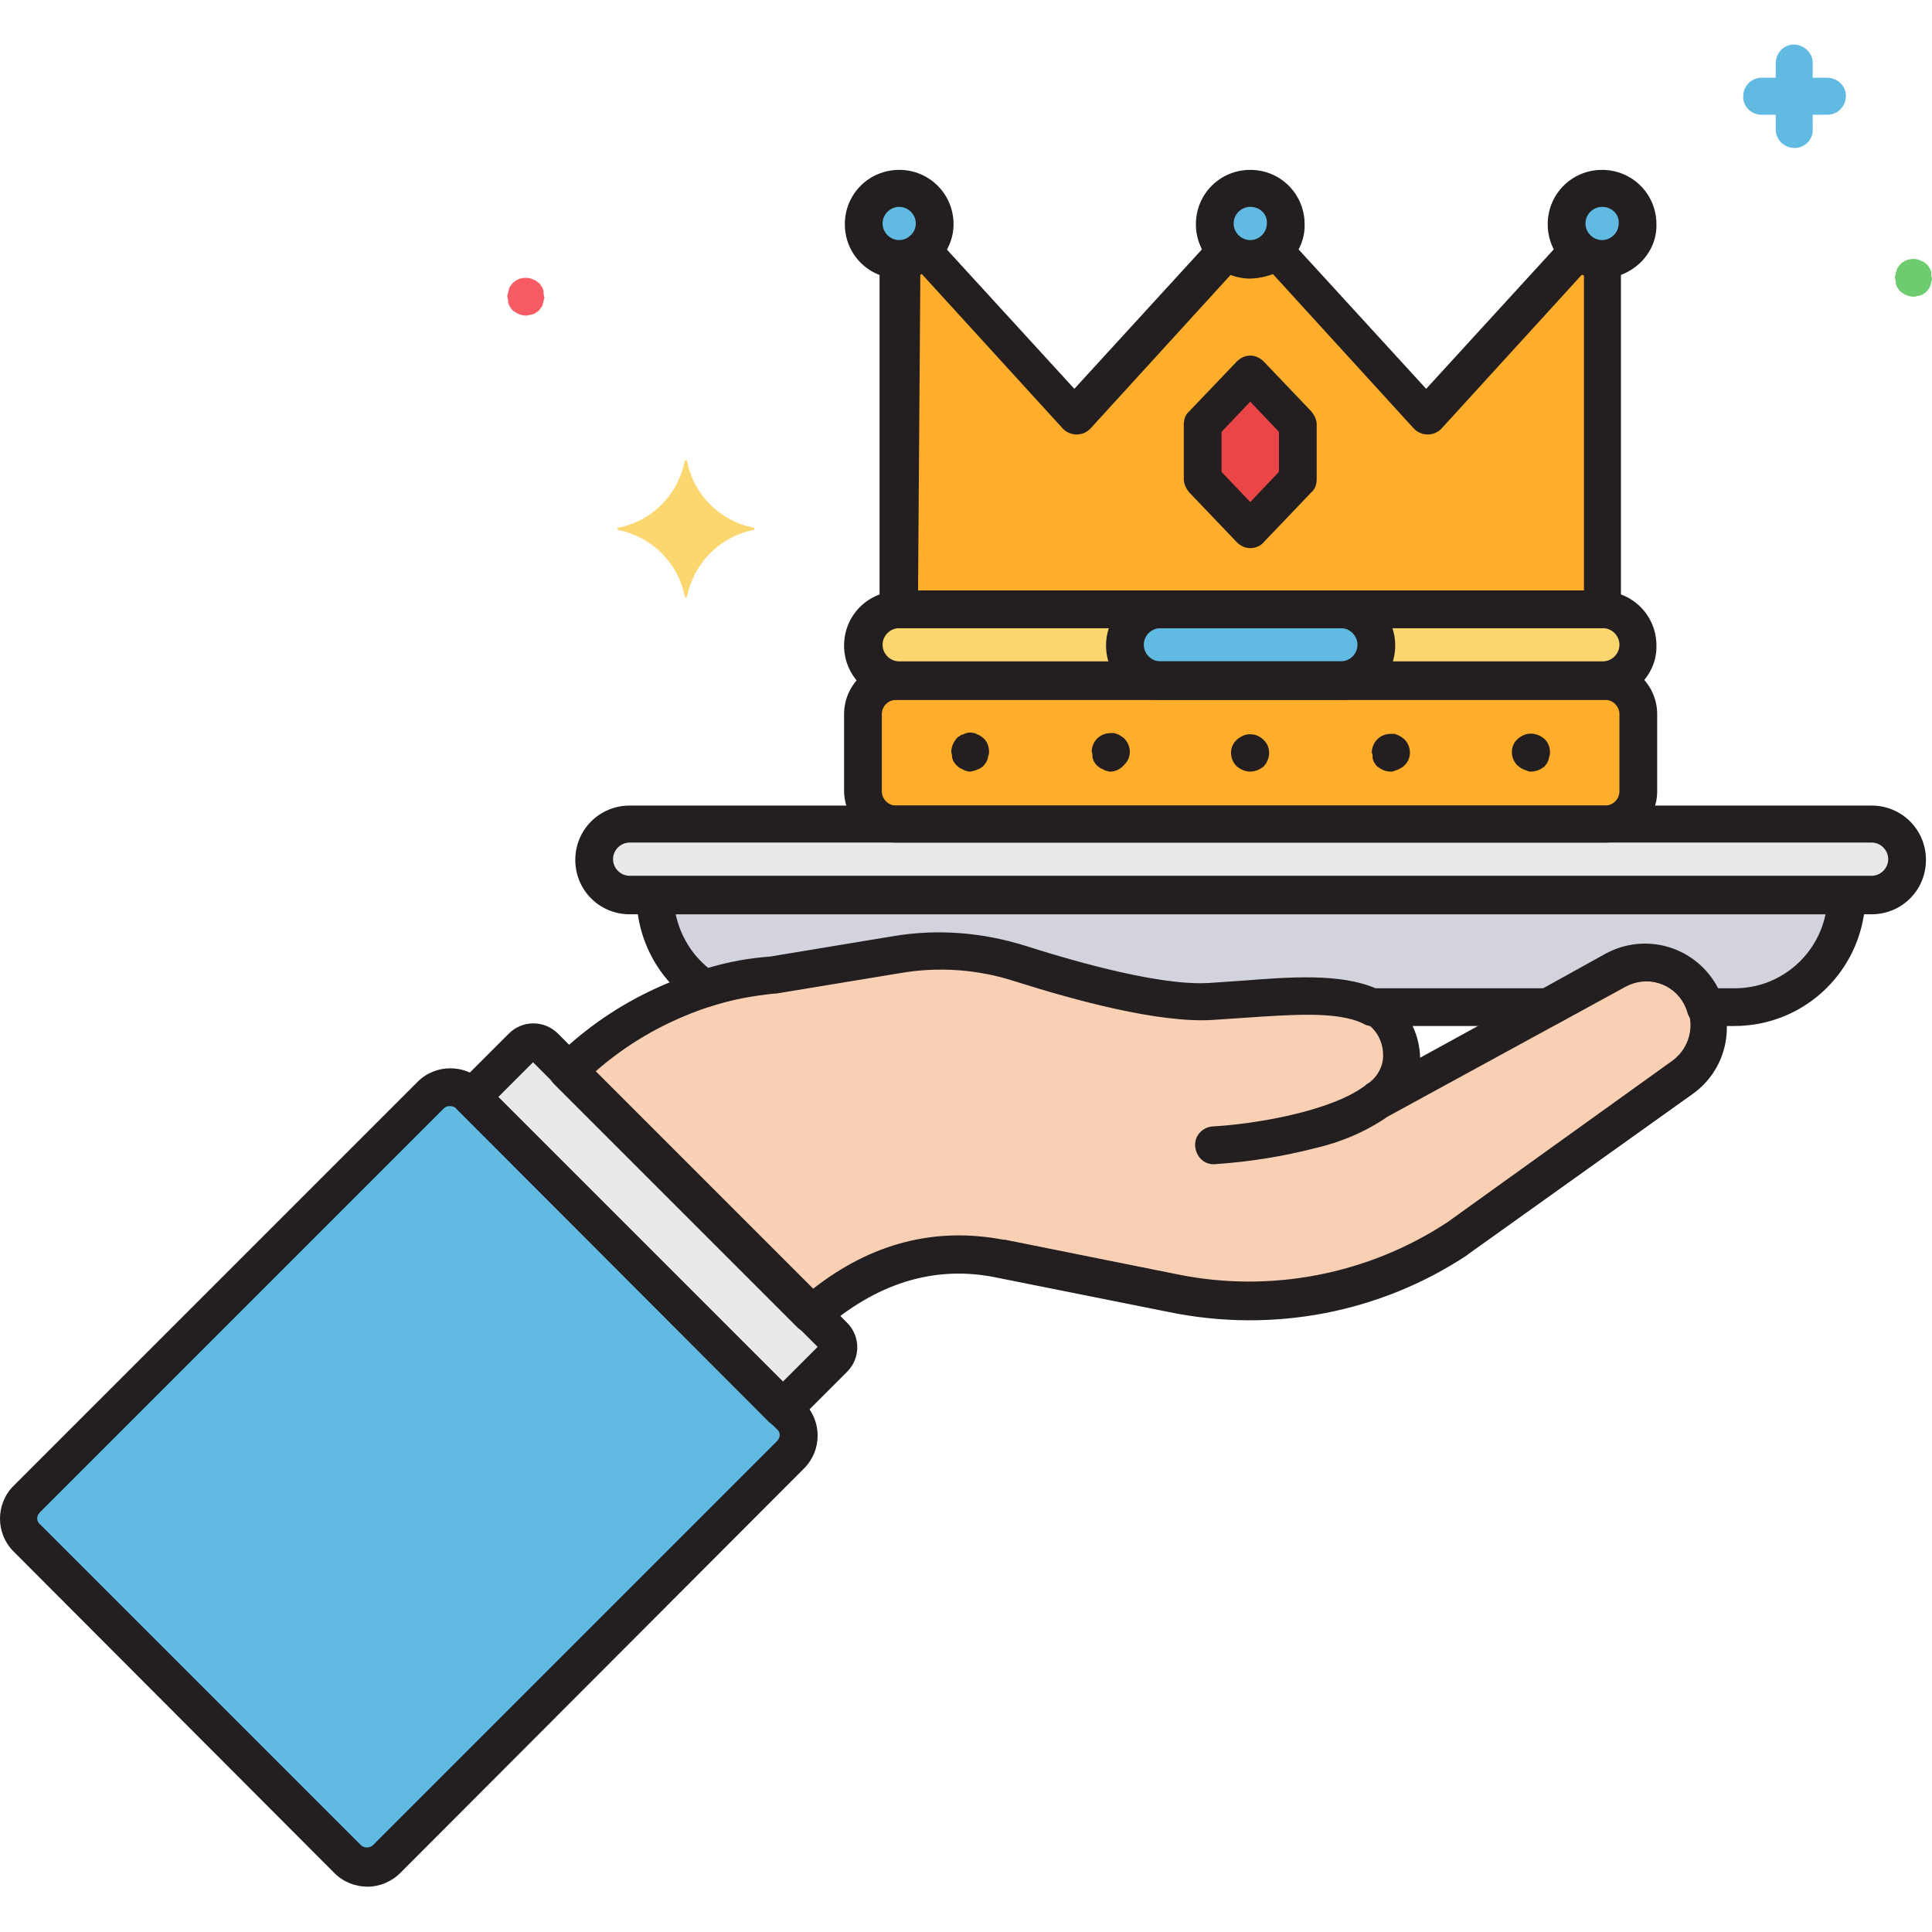 <svg height="511pt" viewBox="0 -11 511.8 511" width="511pt" xmlns="http://www.w3.org/2000/svg"><path d="m114.199 278.801-107 107c-2.801 2.801-2.801 7.398 0 10.398l85 85c2.801 2.801 7.402 2.801 10.402 0l107-107c2.797-2.801 2.797-7.398 0-10.398l-85.203-85c-2.797-2.801-7.398-2.801-10.199 0zm0 0" fill="#60bae2"/><path d="m220.801 342.602-76.602-76.602c-1.598-1.602-4.199-1.602-5.801 0l-13.398 13.398 82.602 82.602 13.398-13.398c1.398-1.801 1.398-4.402-.199-6zm0 0" fill="#e9e9ea"/><path d="m450.398 252c-4.398-7.801-14.398-10.801-22.398-6.398l-63 34.598c4-3.199 6.602-7 6.199-11.801-1.199-21-28.598-15.598-50.598-14.199-13.602.801-35.602-5.199-50.203-10-10.598-3.398-21.797-4.199-32.797-2.398l-32.801 5.398c-33.199 3-51 23-54.402 25.199l64.602 64.602c1.801-1 20.199-20.602 49.801-14.801h.199l45.801 9.199c26 5.203 53 0 75.199-14.598l59.602-43c7-5 9-14.402 4.797-21.801zm0 0" fill="#f9d0b4"/><path d="m173.602 225.801c0 10 5 19.199 13.199 24.598 5.801-1.797 12-3 18-3.598l32.801-5.402c11-1.797 22.199-1 32.797 2.402 14.801 4.801 36.602 10.801 50.203 10 15-.801 32.797-3.801 42.797 1.398h46.801l17.801-9.801c8-4.398 18-1.598 22.398 6.402.602 1 1 2.199 1.402 3.398h7.598c16.402 0 29.602-13.199 29.602-29.598zm0 0" fill="#d3d3dd"/><path d="m495.801 225.801h-329c-5.199 0-9.402-4.199-9.402-9.402 0-5.199 4.203-9.398 9.402-9.398h329c5.199 0 9.398 4.199 9.398 9.398 0 5.203-4.199 9.402-9.398 9.402zm0 0" fill="#e9e9ea"/><path d="m237.398 169h187.801c4.801 0 8.801 4 8.801 8.801v20.398c0 4.801-4 8.801-8.801 8.801h-187.801c-4.797 0-8.797-4-8.797-8.801v-20.398c0-5 4-8.801 8.797-8.801zm0 0" fill="#ffae2c"/><path d="m434 159.398c0-5.199-4.199-9.398-9.398-9.398h-186.402c-5.199 0-9.398 4.199-9.398 9.398 0 5.203 4.199 9.402 9.398 9.402h186.402c5 .199 9.398-4 9.398-9.402zm0 0" fill="#fcd770"/><path d="m364.602 159.398c0-5.199-4.203-9.398-9.402-9.398h-47.598c-5.203 0-9.402 4.199-9.402 9.398 0 5.203 4.199 9.402 9.402 9.402h47.797c5 .199 9.203-4 9.203-9.402zm0 0" fill="#60bae2"/><path d="m418 54.801-40.199 44-40.199-44c-3.602 3.398-9.203 3.398-12.801 0l-40.199 44-40.203-44c-1.797 1.598-4 2.398-6.398 2.398v92.602h186.398v-92.402c-2.398 0-4.598-1-6.398-2.598zm0 0" fill="#ffae2c"/><path d="m318.602 101v14.602l12.598 13.199 12.602-13.199v-14.602l-12.602-13.199zm0 0" fill="#ea4647"/><path d="m433.801 47.801c0 5.191-4.211 9.398-9.402 9.398-5.191 0-9.398-4.207-9.398-9.398 0-5.191 4.207-9.402 9.398-9.402 5.191 0 9.402 4.211 9.402 9.402zm0 0" fill="#60bae2"/><path d="m247.602 47.801c0 5.191-4.211 9.398-9.402 9.398-5.191 0-9.398-4.207-9.398-9.398 0-5.191 4.207-9.402 9.398-9.402 5.191 0 9.402 4.211 9.402 9.402zm0 0" fill="#60bae2"/><path d="m340.602 47.801c0 5.191-4.211 9.398-9.402 9.398-5.191 0-9.398-4.207-9.398-9.398 0-5.191 4.207-9.402 9.398-9.402 5.191 0 9.402 4.211 9.402 9.402zm0 0" fill="#60bae2"/><path d="m199.602 128.398c-8.801-1.797-15.801-8.598-17.602-17.598 0-.199-.199-.402-.398-.199-.203 0-.203.199-.203.199-1.797 8.801-8.598 15.801-17.598 17.598-.199 0-.402.203-.199.402 0 .199.199.199.199.199 8.801 1.801 15.801 8.602 17.598 17.602 0 .199.203.398.402.199.199 0 .199-.199.199-.199 1.801-8.801 8.602-15.801 17.602-17.602.199 0 .398-.199.199-.398.199 0 0-.203-.199-.203zm0 0" fill="#fcd770"/><path d="m484 19h-17.398c-2.801 0-5-2.398-4.801-5 0-2.602 2.199-4.801 4.801-4.801h17.398c2.801 0 5 2.199 5 4.801s-2 5-5 5c.199 0 .199 0 0 0zm0 0" fill="#60bae2"/><path d="m475.398 27.801c-2.797 0-5-2.199-5-5v-17.402c0-2.797 2.203-5 4.801-5 2.602 0 5 2.203 5 4.801v.199 17.402c.199 2.598-2 5-4.801 5zm0 0" fill="#60bae2"/><path d="m139.398 72.199c-1.398 0-2.598-.598-3.598-1.398-.199-.199-.402-.402-.602-.801-.199-.199-.398-.602-.398-.801-.199-.199-.199-.598-.199-1 0-.398-.203-.598-.203-1 0-.398 0-.598.203-1 0-.398.199-.598.199-1 .199-.398.199-.598.398-.801.199-.199.402-.598.602-.797 1.398-1.402 3.598-1.801 5.398-1 .199.199.602.199.801.398s.602.398.801.602c.199.199.398.398.598.797.203.203.402.602.402.801.199.199.199.602.199 1 0 .402 0 .602.199 1 0 .402 0 .602-.199 1 0 .402-.199.602-.199 1-.199.402-.199.602-.402.801-.199.199-.398.602-.598.801s-.402.398-.801.598c-.199.203-.602.402-.801.402-.398.199-.598.199-1 .199-.199.199-.598.199-.801.199zm0 0" fill="#f75c64"/><path d="m507 67.199c-1.398 0-2.602-.598-3.602-1.398-.199-.199-.398-.402-.598-.801-.199-.199-.402-.602-.402-.801-.199-.199-.199-.598-.199-1 0-.398-.199-.598-.199-1 0-.398 0-.598.199-1 0-.398.199-.598.199-1 .203-.398.203-.598.402-.801.199-.199.398-.598.598-.797 1.402-1.402 3.602-1.801 5.402-1 .199.199.598.199.801.398.199.199.598.398.797.602.203.199.402.398.602.797.199.203.398.602.398.801.203.199.203.602.203 1 0 .402 0 .602.199 1 0 .402 0 .602-.199 1 0 .402-.203.602-.203 1-.199.402-.199.602-.398.801s-.398.602-.602.801c-.199.199-.398.398-.797.598-.203.203-.602.402-.801.402-.402.199-.602.199-1 .199-.199.199-.402.199-.801.199zm0 0" fill="#6dcc6d"/><g fill="#231f20"><path d="m215 341.801c-1.398 0-2.602-.602-3.602-1.402l-64.598-64.598c-2-2-2-5.199 0-7 .199-.199.598-.402.801-.602.199-.199 1.199-1 1.797-1.598 15-13.801 34.203-22.402 54.602-24.203l32.602-5.398c11.797-2 23.797-1 35.199 2.602 21.398 6.797 38.598 10.398 48.398 9.797 2.801-.199 5.801-.398 8.801-.598 15.602-1.199 31.602-2.602 40.602 5.398 4 3.602 6.398 8.801 6.598 14.402v.199l49.199-27c10.402-5.801 23.602-2 29.402 8.598 5.199 9.602 2.598 21.602-6.402 28l-59.398 42.402s-.199 0-.199.199c-23.199 15.398-51.602 20.801-79 15.199l-46-9.199c-15.602-3.199-30.602 1.199-44.199 12.602-.602.598-1.402 1.199-2.203 1.598-.797.402-1.598.602-2.398.602zm-57.199-69.402 57.598 57.602c15.602-12.199 32.402-16.398 50.402-13h.398l45.801 9.199c24.602 5 50.398 0 71.398-13.801l59.602-42.797c5.199-3.801 6.398-11 2.602-16.203-3.402-4.797-9.801-6.199-15-3.398l-63 34.398c-5.801 4-12.402 6.801-19.402 8.402-8.598 2.199-17.398 3.598-26.398 4.199-2.801.199-5-2-5.199-4.801-.203-2.801 2-5 4.598-5.199 11.199-.602 31.402-4 40.402-10.801.199-.199.398-.398.797-.598 2.402-1.602 4-4.402 4-7.402 0-2.801-1-5.398-3-7.398-5.797-5.199-20.398-4-33.199-3-3 .199-6.199.398-9 .598-14.199.801-36.199-5.199-52-10.199-9.801-3.199-20.398-4-30.598-2.199l-32.801 5.398c-.199 0-.199 0-.402 0-17.797 2.203-34.398 9.402-47.598 21zm0 0"/><path d="m97.398 488.398c-3.199 0-6.398-1.199-8.797-3.598l-85-85.199c-4.801-4.801-4.801-12.602 0-17.402l107-107c4.797-4.801 12.598-4.801 17.398 0l85 85c4.801 4.801 4.801 12.602 0 17.402l-107 107.199c-2.199 2.199-5.398 3.598-8.602 3.598zm21.801-206.797c-.598 0-1.199.199-1.598.598l-107 107c-1 1-1 2.402 0 3.199l85 85c.398.402 1 .602 1.598.602.602 0 1.199-.199 1.602-.602l107-107c1-1 1-2.398 0-3.199l-85-85c-.402-.398-1-.598-1.602-.598zm-5-2.801"/><path d="m207.398 366.801c-1.398 0-2.598-.602-3.598-1.402l-82.402-82.598c-2-2-2-5.199 0-7l13.402-13.402c3.598-3.598 9.398-3.598 13 0l76.598 76.602c3.602 3.602 3.602 9.398 0 13l-13.398 13.398c-1 .801-2.199 1.402-3.602 1.402zm-75.398-87.602 75.398 75.402 9.203-9.203-75.402-75.398zm85.199 66.801"/><path d="m459.398 260.398h-7.598c-2.199 0-4.199-1.398-4.801-3.598-1.801-6.199-8.199-9.602-14.398-7.801-.801.199-1.602.602-2.203 1l-17.797 9.801c-.801.398-1.602.598-2.402.598h-46.801c-.797 0-1.598-.199-2.199-.598-6.801-3.402-19.199-2.402-31.199-1.602-3 .199-6 .402-9 .602-14.199.801-36.199-5.199-52-10.199-9.801-3.203-20.398-4-30.602-2.203l-32.797 5.402c-.203 0-.203 0-.402 0-5.801.598-11.398 1.598-17 3.398-1.398.402-3 .199-4.199-.598-9.602-6.402-15.398-17.203-15.398-28.801 0-2.801 2.199-5 5-5h315.598c2.801 0 5 2.199 5 5-.199 19.199-15.598 34.598-34.801 34.598zm-4.199-10h4.402c11.598 0 21.598-8.199 24-19.598h-304.602c1.199 5.598 4.199 10.598 8.602 14.199 5.398-1.602 10.797-2.602 16.398-3l32.602-5.398c11.797-2 23.797-1 35.199 2.598 21.398 6.801 38.598 10.402 48.398 9.801 2.801-.199 5.801-.398 8.801-.602 12.801-1 26-2 35.398 2h44.402l16.598-9.199c10.402-5.598 23.203-2 29.203 8.199.199.402.398.801.598 1zm0 0"/><path d="m495.801 230.801h-329c-8 0-14.402-6.402-14.402-14.402s6.402-14.398 14.402-14.398h329c8 0 14.398 6.398 14.398 14.398s-6.398 14.402-14.398 14.402zm-329-19c-2.402 0-4.402 2-4.402 4.398 0 2.402 2 4.402 4.402 4.402h329c2.398 0 4.398-2 4.398-4.402 0-2.398-2-4.398-4.398-4.398zm0 0"/><path d="m424.398 174h-186.398c-8 0-14.398-6.398-14.398-14.398s6.398-14.402 14.398-14.402h186.398c8 0 14.402 6.402 14.402 14.402.199 7.797-6.402 14.398-14.402 14.398zm-186.199-19c-2.398 0-4.398 2-4.398 4.398 0 2.402 2 4.402 4.398 4.402h186.402c2.398 0 4.398-2 4.398-4.402 0-2.398-2-4.398-4.398-4.398zm0 0"/><path d="m355.199 174h-47.801c-8 0-14.398-6.398-14.398-14.398s6.398-14.402 14.398-14.402h47.801c8 0 14.402 6.402 14.402 14.402s-6.402 14.398-14.402 14.398zm-47.801-19c-2.398 0-4.398 2-4.398 4.398 0 2.402 2 4.402 4.398 4.402h47.801c2.402 0 4.402-2 4.402-4.402 0-2.398-2-4.398-4.402-4.398zm0 0"/><path d="m425.199 211.801h-187.801c-7.598 0-13.797-6.199-13.797-13.801v-20.199c0-7.602 6.199-13.801 13.797-13.801h187.801c7.602 0 13.801 6.199 13.801 13.801v20.398c0 7.602-6.199 13.602-13.801 13.602zm-187.801-37.801c-2 0-3.797 1.602-3.797 3.801v20.398c0 2 1.598 3.801 3.797 3.801h187.801c2 0 3.801-1.602 3.801-3.801v-20.398c0-2-1.602-3.801-3.801-3.801zm0 0"/><path d="m257 193c-.398 0-.602 0-1-.199-.398 0-.602-.199-1-.402-.398-.199-.602-.199-.801-.398-.598-.398-1-.801-1.398-1.398-.199-.203-.402-.602-.402-.801-.199-.402-.199-.602-.199-1 0-.402-.199-.602-.199-1 0-1.402.602-2.602 1.398-3.602.203-.199.402-.398.801-.598.199-.203.602-.402.801-.402.398-.199.602-.199 1-.398.602-.199 1.398-.199 2 0 .398 0 .602.199 1 .398s.602.199.801.402c.199.199.598.398.801.598 1 1 1.398 2.199 1.398 3.602 0 .398 0 .598-.199 1 0 .398-.199.598-.199 1-.203.199-.203.598-.402.801-.199.199-.398.598-.598.797-.203.203-.402.402-.801.602-.199.199-.602.398-.801.398-.199.203-.602.203-1 .402-.398 0-.602.199-1 .199zm0 0"/><path d="m331.199 193c-1.398 0-2.598-.602-3.598-1.398-2-2-2-5.203 0-7 .199-.203.398-.402.797-.602 2.203-1.602 5.402-1 7 1.398 1 1.402 1 3.203.402 4.602-.199.199-.199.602-.402.801-.199.199-.398.598-.598.801-1 .797-2.199 1.398-3.602 1.398zm0 0"/><path d="m405.602 193c-.402 0-.602 0-1-.199-.602-.199-1.203-.402-1.801-.801-.199-.199-.602-.398-.801-.602-2-2-2-5.199 0-7 .199-.199.398-.398.801-.598 2-1.402 4.598-1 6.398.598 1 1 1.402 2.203 1.402 3.602 0 .398 0 .602-.203 1 0 .398-.199.602-.199 1-.199.199-.199.602-.398.801s-.402.598-.602.801c-1 .797-2.199 1.398-3.598 1.398zm0 0"/><path d="m368.398 193c-1.398 0-2.598-.602-3.598-1.398-.199-.203-.402-.402-.602-.801-.199-.199-.398-.602-.398-.801-.199-.398-.199-.602-.199-1s0-.602-.203-1c0-2.801 2.203-5 5-5h1c.602.199 1.203.398 1.801.801.199.199.602.398.801.598 2 2 2 5.203 0 7-.199.203-.398.402-.801.602-.598.398-1.199.602-1.801.801-.398.199-.598.199-1 .199zm0 0"/><path d="m294.199 193c-.398 0-.598 0-1-.199-.398 0-.598-.199-1-.402-.398-.199-.598-.199-.801-.398-.199-.199-.598-.398-.797-.602-.203-.199-.402-.398-.602-.797-.199-.203-.398-.602-.398-.801-.203-.402-.203-.602-.203-1 0-.402 0-.602-.199-1 0-2.801 2.199-5 5-5h1c.602.199 1.199.398 1.801.801.199.199.602.398.801.598 2 2 2 5.199 0 7-1 1.199-2.402 1.801-3.602 1.801zm0 0"/><path d="m424.398 62.398c-8 0-14.398-6.398-14.398-14.398s6.398-14.398 14.398-14.398 14.402 6.398 14.402 14.398c.199 7.801-6.402 14.199-14.402 14.398zm0-19c-2.398 0-4.398 2-4.398 4.402 0 2.398 2 4.398 4.398 4.398 2.402 0 4.402-2 4.402-4.398.199-2.402-1.801-4.402-4.402-4.402zm0 0"/><path d="m238.199 62.398c-8 0-14.398-6.398-14.398-14.398s6.398-14.398 14.398-14.398 14.402 6.398 14.402 14.398c0 7.801-6.602 14.199-14.402 14.398zm0-19c-2.398 0-4.398 2-4.398 4.402 0 2.398 2 4.398 4.398 4.398 2.402 0 4.402-2 4.402-4.398 0-2.402-2-4.402-4.402-4.402zm0 0"/><path d="m331.199 62.398c-8 0-14.398-6.398-14.398-14.398s6.398-14.398 14.398-14.398 14.402 6.398 14.402 14.398c.199 7.801-6.402 14.199-14.402 14.398zm0-19c-2.398 0-4.398 2-4.398 4.402 0 2.398 2 4.398 4.398 4.398 2.402 0 4.402-2 4.402-4.398.199-2.402-1.801-4.402-4.402-4.402zm0 0"/><path d="m424.398 155h-186.398c-2.801 0-5-2.199-5-5v-92.602c0-2.797 2.199-5 5-5 1.199 0 2.199-.398 3-1.199 2-1.801 5.199-1.801 7 .402l36.602 40 36.598-40c1.801-2 5-2.203 7-.402 1.801 1.602 4.402 1.602 6 0 2-1.801 5.199-1.801 7 .402l36.602 40 36.598-40c1.801-2 5-2.203 7-.402.801.801 1.801 1.199 3 1.199 2.801 0 5 2.203 5 5v92.602c0 2.801-2.199 5-5 5zm-181.199-10h176.402v-83.602c-.203 0-.402-.199-.402-.199l-37.398 41c-2 2-5.199 2-7.199 0l-37.402-41c-3.598 1.402-7.398 1.402-11 0l-37.398 41c-2 2-5.199 2-7.199 0l-37.402-41c-.199 0-.398.199-.398.199zm0 0"/><path d="m331.199 133.801c-1.398 0-2.598-.602-3.598-1.602l-12.602-13.199c-.801-1-1.398-2.199-1.398-3.398v-14.602c0-1.199.398-2.602 1.398-3.398l12.602-13.203c1-1 2.199-1.598 3.598-1.598 1.402 0 2.602.598 3.602 1.598l12.598 13.203c.801 1 1.402 2.199 1.402 3.398v14.602c0 1.199-.402 2.598-1.402 3.398l-12.598 13.199c-.801 1-2.199 1.602-3.602 1.602zm-7.598-20.199 7.598 8 7.602-8v-10.602l-7.602-8-7.598 8zm0 0"/></g></svg>